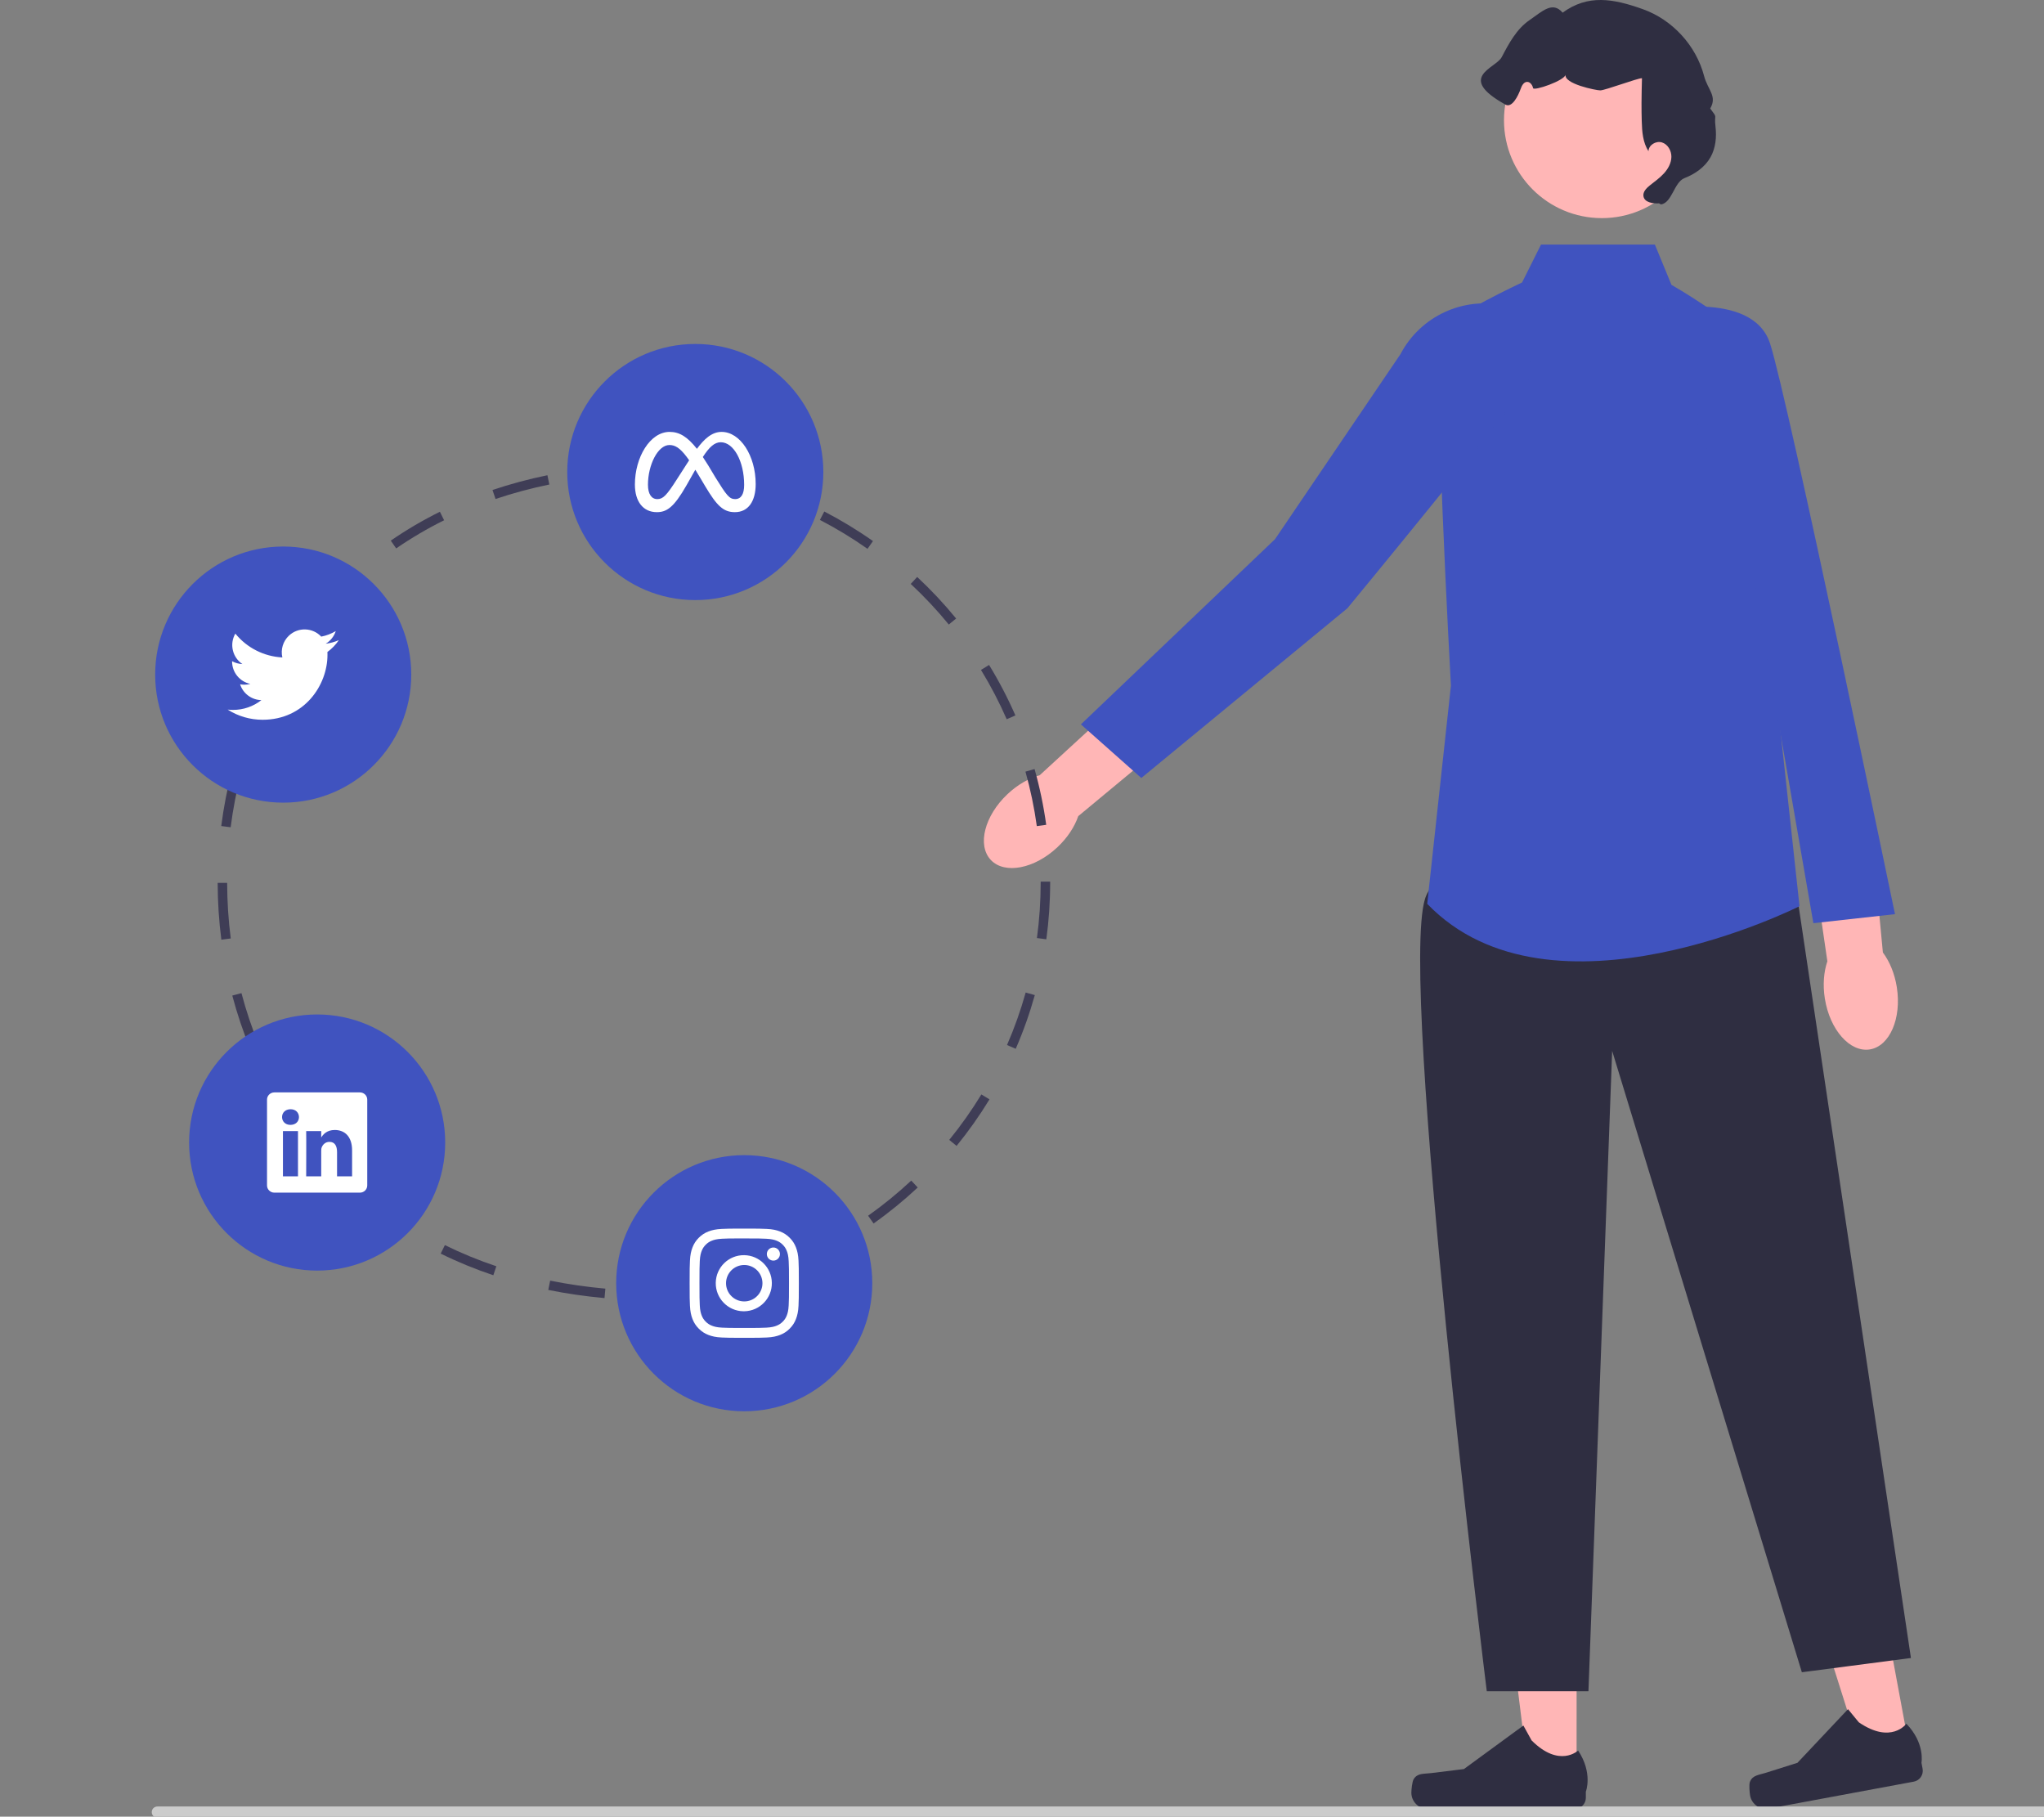 <svg xmlns="http://www.w3.org/2000/svg" width="431" height="383" viewBox="0 0 431 383" fill="none"><rect x="0" y="0" width="431" height="383" fill="#808080" stroke="none"/><g clip-path="url(#clip0_201_127)"><path d="M222.977 178.611C218.124 183.183 211.831 184.386 208.921 181.298C206.011 178.209 207.587 171.999 212.44 167.427C214.564 165.425 216.965 164.069 219.236 163.436L240.044 144.32L248.807 154.275L227.365 172.064C226.597 174.294 225.101 176.609 222.977 178.611Z" fill="#FFB6B6"></path><path d="M332.443 375.337L322.412 375.336L317.641 336.646L332.445 336.647L332.443 375.337Z" fill="#FFB6B6"></path><path d="M298.079 375.109C297.766 375.635 297.602 377.333 297.602 377.945C297.602 379.825 299.126 381.349 301.006 381.349H332.069C333.352 381.349 334.392 380.309 334.392 379.026V377.733C334.392 377.733 335.929 373.846 332.765 369.055C332.765 369.055 328.833 372.807 322.957 366.931L321.224 363.792L308.682 372.965L301.73 373.821C300.209 374.008 298.861 373.792 298.079 375.109Z" fill="#2F2E41"></path><path d="M402.814 369.639L392.952 371.47L381.195 334.302L395.751 331.6L402.814 369.639Z" fill="#FFB6B6"></path><path d="M368.982 375.691C368.771 376.265 368.919 377.964 369.03 378.566C369.374 380.414 371.151 381.634 372.999 381.291L403.541 375.619C404.802 375.385 405.634 374.172 405.4 372.911L405.164 371.64C405.164 371.64 405.965 367.538 401.979 363.405C401.979 363.405 398.798 367.811 391.949 363.107L389.672 360.338L379.016 371.646L372.337 373.757C370.876 374.219 369.51 374.252 368.982 375.691Z" fill="#2F2E41"></path><path d="M378.235 184.131L402.942 349.554L379.942 352.554L339.942 221.554L334.942 356.554H313.505C313.505 356.554 294.99 207.554 300.466 189.554C305.942 171.554 378.235 184.131 378.235 184.131Z" fill="#2F2E41"></path><path d="M324.945 51.554H348.945L352.445 60.054C352.445 60.054 366.445 68.054 366.445 71.054C366.445 74.054 374.945 149.554 374.945 149.554L379.445 191.054C379.445 191.054 326.945 217.554 300.945 190.554L305.945 144.554C305.945 144.554 301.945 72.554 303.945 69.554C305.945 66.554 320.945 59.554 320.945 59.554L324.945 51.554Z" fill="#4053BF"></path><path d="M317.432 64.454C317.432 64.454 324.746 75.507 322.438 80.054C320.131 84.6 284.114 128.237 284.114 128.237L240.659 164.023L227.922 152.72L268.853 113.673L295.3 74.67C299.509 66.642 308.592 62.449 317.432 64.454Z" fill="#4053BF"></path><path d="M399.964 208.119C401.009 214.705 398.459 220.582 394.268 221.247C390.077 221.912 385.833 217.112 384.788 210.527C384.331 207.644 384.563 204.897 385.319 202.664L381.242 174.703L394.404 173.07L397.026 200.806C398.437 202.696 399.507 205.237 399.964 208.119Z" fill="#FFB6B6"></path><path d="M348.773 65.547C348.773 65.547 369.468 60.915 373.228 72.392C376.988 83.868 399.58 192.728 399.58 192.728L382.37 194.634L369.445 120.054L348.773 65.547Z" fill="#4053BF"></path><path d="M337.767 45.987C349.163 45.987 358.401 36.749 358.401 25.353C358.401 13.957 349.163 4.719 337.767 4.719C326.371 4.719 317.133 13.957 317.133 25.353C317.133 36.749 326.371 45.987 337.767 45.987Z" fill="#FFB6B6"></path><path d="M349.833 42.873C348.51 42.937 346.764 42.685 346.542 41.38C346.386 40.458 347.163 39.664 347.894 39.082C348.913 38.271 349.989 37.515 350.865 36.551C351.741 35.586 352.416 34.367 352.432 33.064C352.449 31.761 351.673 30.402 350.427 30.023C349.18 29.644 347.625 30.571 347.607 31.873C346.405 30.049 346.245 27.749 346.182 25.565C346.145 24.287 346.129 23.009 346.133 21.73C346.139 19.983 346.183 18.237 346.228 16.491C345.369 16.445 338.438 19.054 337.438 19.054C336.578 19.054 329.668 17.682 330.128 15.714C329.993 16.972 323.401 19.238 323.267 18.579C323.132 17.921 322.641 17.226 321.97 17.265C321.263 17.307 320.878 18.09 320.64 18.758C320.109 20.248 318.82 22.823 317.438 22.054C306.978 16.229 315.412 14.414 316.651 12.045C318.174 9.133 319.799 6.104 322.509 4.246C325.22 2.388 327.36 0.17 329.495 2.668C334.852 -1.237 340.166 -0.295 346.41 1.932C352.653 4.158 357.648 9.606 359.325 16.019C360.094 18.959 362.153 20.248 360.618 22.871C362.31 25.139 361.393 23.856 361.728 26.665C361.991 28.882 361.77 31.221 360.671 33.164C359.497 35.24 357.419 36.684 355.197 37.549C352.975 38.414 352.591 42.761 350.23 43.101" fill="#2F2E41"></path><path d="M32 382.047C32 382.707 32.53 383.237 33.19 383.237H509.48C510.14 383.237 510.67 382.707 510.67 382.047C510.67 381.387 510.14 380.857 509.48 380.857H33.19C32.53 380.857 32 381.387 32 382.047Z" fill="#CCCCCC"></path><path d="M139.487 273.848L139.352 271.852C143.253 271.588 147.165 271.054 150.978 270.263L151.383 272.222C147.481 273.03 143.479 273.577 139.487 273.848ZM127.468 273.671C123.432 273.307 119.443 272.729 115.611 271.953L116.009 269.992C119.769 270.755 123.685 271.322 127.647 271.679L127.468 273.671ZM162.947 268.984L162.276 267.099C165.952 265.792 169.571 264.216 173.036 262.416L173.958 264.191C170.413 266.033 166.708 267.645 162.947 268.984ZM104.025 268.858C100.194 267.573 96.459 266.039 92.924 264.296L93.808 262.503C97.263 264.205 100.914 265.706 104.661 266.962L104.025 268.858ZM82.556 258.236C79.254 255.972 76.096 253.449 73.171 250.735L74.531 249.268C77.385 251.916 80.465 254.378 83.686 256.586L82.556 258.236ZM184.206 257.943L183.05 256.31C186.236 254.056 189.296 251.562 192.147 248.898L193.512 250.359C190.596 253.085 187.465 255.637 184.206 257.943ZM64.983 241.927C62.495 238.821 60.201 235.49 58.166 232.027L59.89 231.013C61.877 234.394 64.115 237.645 66.543 240.677L64.983 241.927ZM201.709 241.586L200.159 240.322C202.626 237.292 204.906 234.066 206.935 230.736L208.643 231.777C206.567 235.184 204.234 238.484 201.709 241.586ZM52.817 221.272C51.299 217.604 50.008 213.776 48.981 209.893L50.915 209.382C51.919 213.179 53.181 216.922 54.664 220.507L52.817 221.272ZM214.177 221.116L212.343 220.317C213.9 216.739 215.223 213.016 216.274 209.253L218.2 209.792C217.124 213.642 215.771 217.453 214.177 221.116ZM46.674 198.111C46.163 194.159 45.902 190.129 45.898 186.134L47.898 186.132C47.902 190.043 48.157 193.987 48.658 197.855L46.674 198.111ZM220.631 198.032L218.649 197.762C219.174 193.908 219.439 189.969 219.439 186.054L219.439 185.873H221.439L221.439 186.046C221.439 190.058 221.167 194.089 220.631 198.032ZM48.638 174.407L46.653 174.153C47.161 170.179 47.93 166.214 48.939 162.368L50.874 162.876C49.886 166.638 49.134 170.518 48.638 174.407ZM218.625 174.168C218.091 170.299 217.283 166.434 216.227 162.681L218.151 162.139C219.233 165.979 220.059 169.934 220.607 173.894L218.625 174.168ZM54.603 151.746L52.753 150.984C54.283 147.27 56.075 143.65 58.079 140.224L59.806 141.234C57.848 144.58 56.097 148.116 54.603 151.746ZM212.275 151.633C210.714 148.064 208.89 144.566 206.853 141.235L208.559 140.191C210.644 143.6 212.511 147.18 214.107 150.832L212.275 151.633ZM200.063 131.668C197.594 128.647 194.894 125.766 192.037 123.106L193.4 121.642C196.323 124.365 199.085 127.312 201.611 130.402L200.063 131.668ZM66.437 131.563L64.874 130.316C67.372 127.183 70.118 124.217 73.035 121.497L74.399 122.96C71.553 125.613 68.874 128.507 66.437 131.563ZM182.924 115.708C179.729 113.456 176.353 111.407 172.889 109.615L173.808 107.839C177.352 109.672 180.807 111.769 184.076 114.073L182.924 115.708ZM83.537 115.622L82.402 113.975C85.669 111.725 89.153 109.679 92.757 107.892L93.646 109.684C90.126 111.428 86.726 113.426 83.537 115.622ZM104.489 105.201L103.849 103.306C107.563 102.053 111.459 101.005 115.43 100.191L115.832 102.15C111.941 102.948 108.125 103.974 104.489 105.201ZM162.115 104.95C158.436 103.649 154.629 102.592 150.801 101.806L151.203 99.847C155.121 100.651 159.017 101.733 162.782 103.064L162.115 104.95ZM127.466 100.445L127.284 98.453C129.286 98.27 131.344 98.135 133.401 98.055C135.347 98.031 137.364 98.118 139.303 98.245L139.172 100.241C137.276 100.116 135.348 100.053 133.44 100.053C131.457 100.133 129.434 100.265 127.466 100.445Z" fill="#3F3D56"></path><path d="M66.875 267.876C81.787 267.876 93.875 255.788 93.875 240.876C93.875 225.964 81.787 213.876 66.875 213.876C51.963 213.876 39.875 225.964 39.875 240.876C39.875 255.788 51.963 267.876 66.875 267.876Z" fill="#4053BF"></path><path d="M56.305 231.823C56.305 230.987 56.999 230.309 57.857 230.309H75.887C76.744 230.309 77.439 230.987 77.439 231.823V249.929C77.439 250.765 76.744 251.443 75.887 251.443H57.857C56.999 251.443 56.305 250.765 56.305 249.929V231.823ZM62.834 248.001V238.458H59.662V248.001H62.834ZM61.249 237.154C62.354 237.154 63.042 236.422 63.042 235.505C63.023 234.569 62.356 233.857 61.27 233.857C60.184 233.857 59.475 234.57 59.475 235.505C59.475 236.422 60.163 237.154 61.228 237.154H61.249ZM67.732 248.001V242.671C67.732 242.386 67.753 242.101 67.837 241.897C68.066 241.328 68.588 240.737 69.465 240.737C70.612 240.737 71.071 241.612 71.071 242.896V248.001H74.242V242.527C74.242 239.595 72.678 238.232 70.591 238.232C68.909 238.232 68.154 239.156 67.732 239.808V239.841H67.71L67.732 239.808V238.458H64.561C64.601 239.353 64.561 248.001 64.561 248.001H67.732Z" fill="white"></path><path d="M146.609 126.515C161.521 126.515 173.609 114.427 173.609 99.515C173.609 84.603 161.521 72.515 146.609 72.515C131.698 72.515 119.609 84.603 119.609 99.515C119.609 114.427 131.698 126.515 146.609 126.515Z" fill="#4053BF"></path><path fill-rule="evenodd" clip-rule="evenodd" d="M146.954 94.624C148.431 92.626 150.064 91.054 152.152 91.054C156.095 91.054 159.342 96.072 159.344 102.048C159.344 105.693 157.774 107.977 154.955 107.977C152.499 107.977 151.143 106.598 148.71 102.527L147.648 100.739L147.46 100.426C147.183 99.958 146.902 99.492 146.617 99.03L144.742 102.34C142.079 106.996 140.579 107.977 138.497 107.977C135.604 107.977 133.875 105.724 133.875 102.153C133.875 96.446 137.05 91.054 141.194 91.054C141.701 91.054 142.188 91.116 142.664 91.248C143.158 91.385 143.637 91.598 144.118 91.896C145.036 92.467 145.954 93.352 146.954 94.624ZM149.367 98.164C148.966 97.511 148.581 96.911 148.21 96.36L148.2 96.348C149.545 94.27 150.656 93.237 151.976 93.237C154.718 93.237 156.913 97.276 156.913 102.235C156.913 104.126 156.293 105.223 155.011 105.223C153.781 105.223 153.193 104.411 150.857 100.655L149.365 98.164H149.367ZM141.588 93.849C142.742 94.008 143.793 94.858 145.313 97.034C144.436 98.377 143.568 99.726 142.711 101.081C140.551 104.465 139.804 105.225 138.602 105.225C137.366 105.225 136.629 104.139 136.629 102.2C136.629 98.059 138.695 93.822 141.159 93.822C141.303 93.822 141.447 93.831 141.588 93.85V93.849Z" fill="white"></path><path d="M59.719 169.222C74.63 169.222 86.719 157.134 86.719 142.222C86.719 127.311 74.63 115.222 59.719 115.222C44.807 115.222 32.719 127.311 32.719 142.222C32.719 157.134 44.807 169.222 59.719 169.222Z" fill="#4053BF"></path><path d="M55.364 151.747C64.211 151.747 69.051 144.417 69.051 138.071C69.051 137.866 69.051 137.658 69.042 137.452C69.984 136.77 70.797 135.926 71.443 134.959C70.563 135.347 69.63 135.602 68.675 135.718C69.681 135.116 70.435 134.17 70.796 133.055C69.851 133.615 68.816 134.008 67.738 134.217C65.918 132.279 62.871 132.183 60.932 134.003C59.68 135.178 59.149 136.932 59.538 138.604C55.671 138.41 52.067 136.584 49.623 133.58C48.35 135.779 49.003 138.588 51.115 140C50.352 139.974 49.607 139.77 48.938 139.403V139.469C48.94 141.757 50.552 143.727 52.794 144.184C52.381 144.297 51.955 144.354 51.527 144.352C51.225 144.353 50.924 144.325 50.627 144.269C51.257 146.227 53.064 147.568 55.121 147.605C53.416 148.944 51.31 149.67 49.143 149.666C48.761 149.668 48.379 149.646 48 149.6C50.2 151.003 52.755 151.748 55.364 151.747Z" fill="white"></path><path d="M156.93 297.536C171.841 297.536 183.93 285.447 183.93 270.536C183.93 255.624 171.841 243.536 156.93 243.536C142.018 243.536 129.93 255.624 129.93 270.536C129.93 285.447 142.018 297.536 156.93 297.536Z" fill="#4053BF"></path><path d="M156.93 259.02C153.805 259.02 153.412 259.035 152.184 259.089C150.956 259.147 150.12 259.34 149.387 259.625C148.618 259.914 147.922 260.367 147.347 260.953C146.761 261.529 146.308 262.225 146.019 262.993C145.734 263.724 145.539 264.562 145.483 265.786C145.428 267.016 145.414 267.408 145.414 270.537C145.414 273.664 145.428 274.055 145.483 275.283C145.541 276.509 145.734 277.346 146.019 278.078C146.314 278.836 146.707 279.477 147.347 280.118C147.986 280.759 148.628 281.153 149.385 281.447C150.12 281.732 150.954 281.926 152.181 281.982C153.41 282.037 153.802 282.051 156.93 282.051C160.057 282.051 160.448 282.037 161.677 281.982C162.902 281.925 163.741 281.732 164.474 281.447C165.242 281.157 165.937 280.704 166.512 280.118C167.152 279.477 167.545 278.836 167.84 278.078C168.124 277.346 168.318 276.509 168.376 275.283C168.431 274.055 168.445 273.664 168.445 270.536C168.445 267.408 168.431 267.016 168.376 265.787C168.318 264.562 168.124 263.724 167.84 262.993C167.551 262.225 167.098 261.529 166.512 260.953C165.937 260.367 165.241 259.914 164.472 259.625C163.738 259.34 162.9 259.145 161.675 259.089C160.446 259.035 160.056 259.02 156.927 259.02H156.93ZM155.897 261.096H156.931C160.006 261.096 160.37 261.106 161.583 261.162C162.706 261.213 163.316 261.401 163.722 261.558C164.259 261.767 164.643 262.017 165.047 262.42C165.45 262.823 165.699 263.206 165.907 263.744C166.066 264.149 166.253 264.759 166.303 265.882C166.359 267.095 166.371 267.46 166.371 270.533C166.371 273.606 166.359 273.972 166.303 275.185C166.253 276.308 166.064 276.917 165.907 277.323C165.723 277.823 165.428 278.275 165.045 278.645C164.642 279.049 164.259 279.298 163.721 279.506C163.318 279.665 162.707 279.852 161.583 279.904C160.37 279.958 160.006 279.971 156.931 279.971C153.856 279.971 153.491 279.958 152.277 279.904C151.155 279.852 150.546 279.665 150.14 279.506C149.64 279.322 149.187 279.028 148.815 278.645C148.432 278.274 148.137 277.822 147.952 277.321C147.795 276.917 147.606 276.306 147.556 275.184C147.501 273.97 147.49 273.606 147.49 270.53C147.49 267.455 147.501 267.093 147.556 265.879C147.608 264.756 147.795 264.146 147.953 263.74C148.162 263.203 148.412 262.819 148.815 262.416C149.218 262.013 149.601 261.764 150.14 261.555C150.546 261.397 151.155 261.21 152.277 261.158C153.34 261.109 153.751 261.094 155.897 261.093L155.897 261.096ZM163.077 263.007C162.314 263.007 161.695 263.626 161.695 264.389C161.695 265.153 162.314 265.771 163.077 265.771C163.841 265.771 164.459 265.153 164.459 264.389C164.459 263.626 163.841 263.007 163.077 263.007ZM156.931 264.623C153.665 264.572 150.976 267.178 150.925 270.444C150.874 273.71 153.48 276.399 156.746 276.45C156.808 276.451 156.869 276.451 156.931 276.45C160.197 276.399 162.804 273.71 162.753 270.444C162.703 267.25 160.125 264.672 156.931 264.623ZM156.931 266.697C159.051 266.696 160.771 268.414 160.772 270.534C160.772 272.654 159.054 274.374 156.934 274.375H156.931C154.811 274.375 153.092 272.656 153.092 270.536C153.092 268.415 154.811 266.697 156.931 266.697Z" fill="white"></path></g><defs><clipPath id="clip0_201_127"><rect width="431" height="383" fill="white"></rect></clipPath></defs></svg>